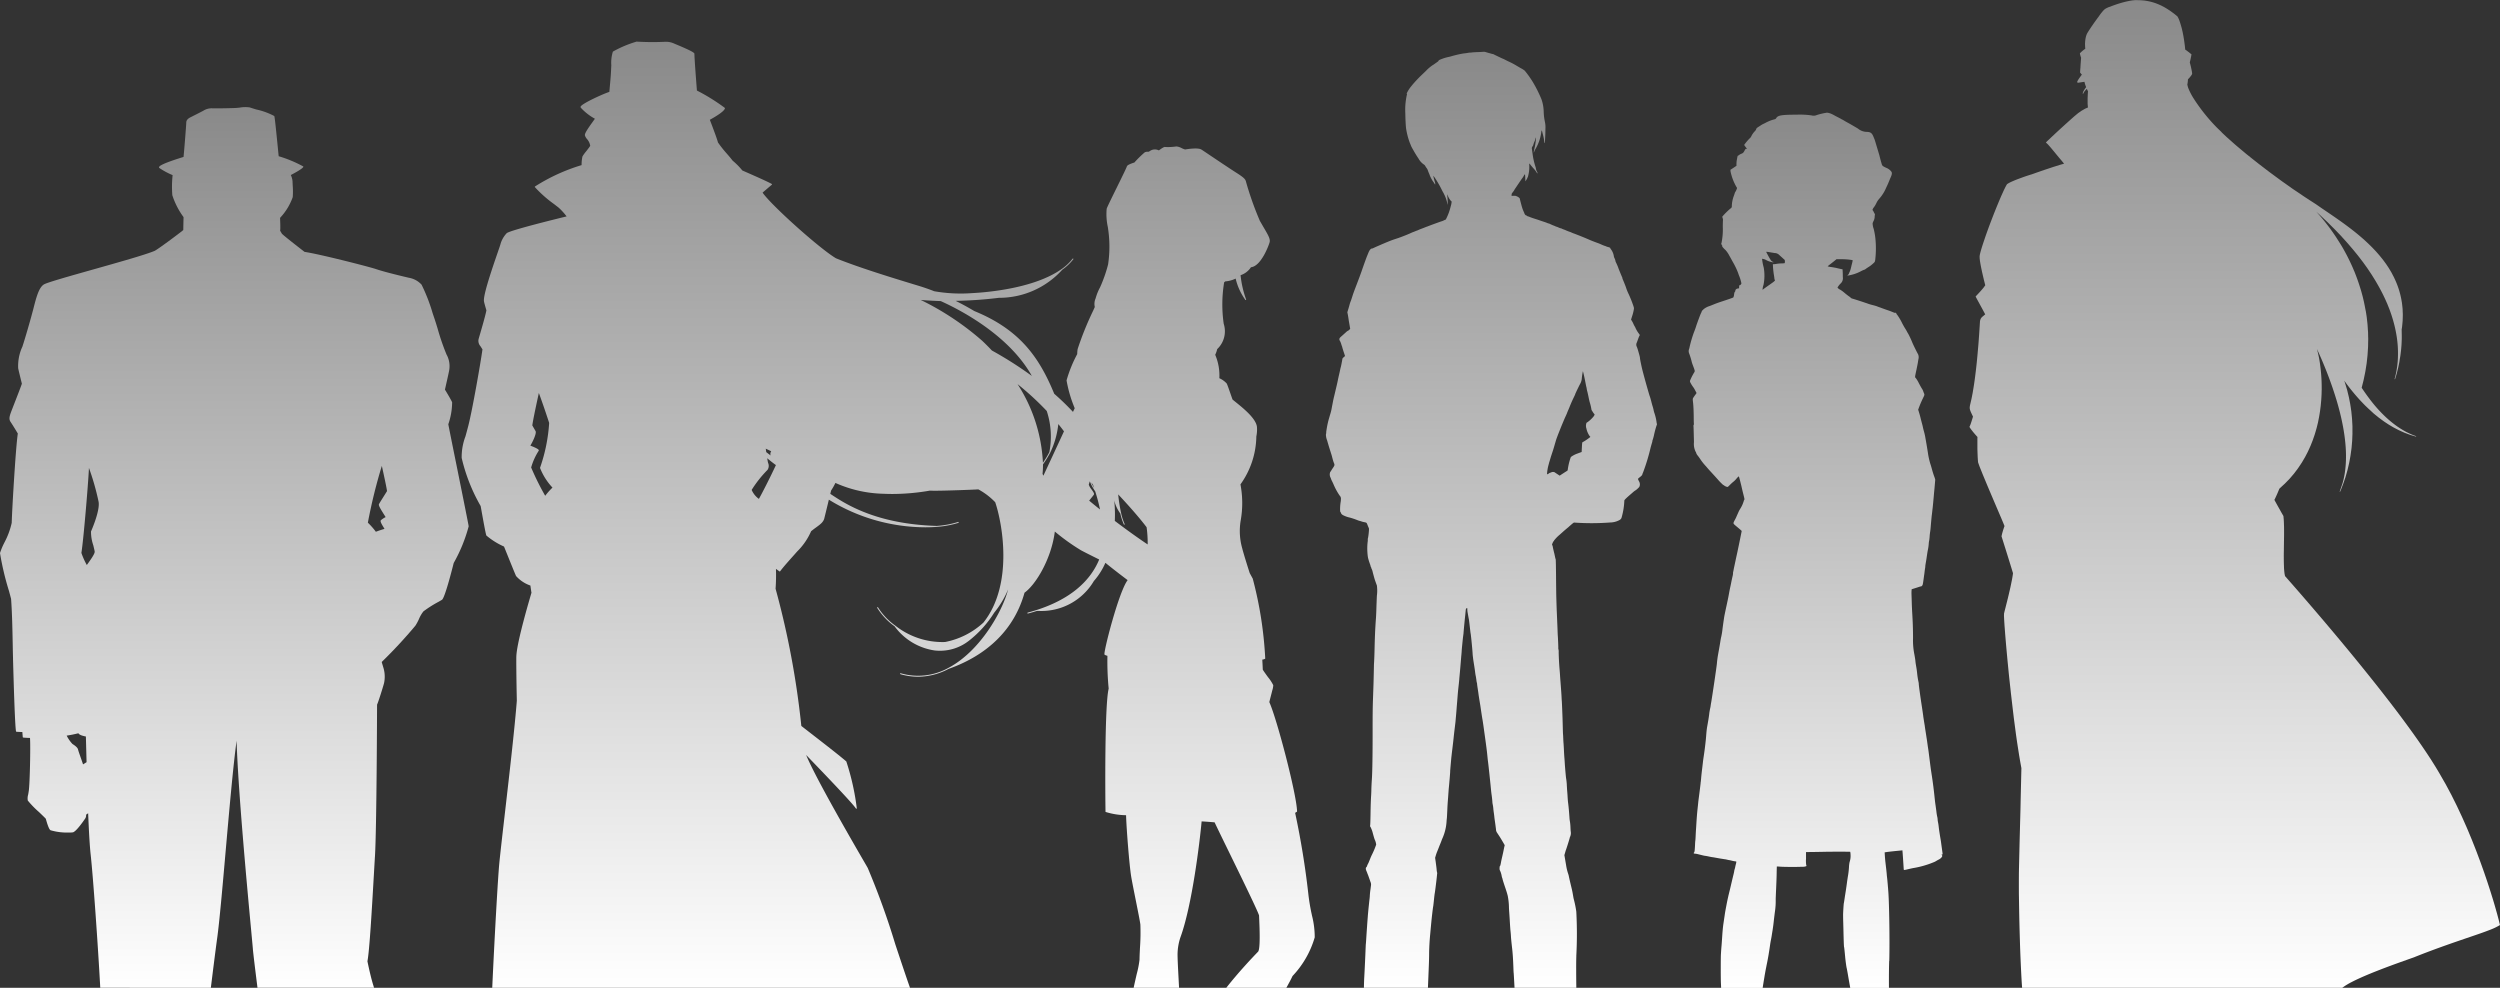 <svg xmlns="http://www.w3.org/2000/svg" xmlns:xlink="http://www.w3.org/1999/xlink" width="339.733" height="134.232" viewBox="0 0 339.733 134.232">
  <rect x="0" y="0" width="339.733" height="134.232" fill="#333333" stroke="none"/>
  <defs>
    <linearGradient id="linear-gradient" x1="0.5" x2="0.5" y2="1" gradientUnits="objectBoundingBox">
      <stop offset="0" stop-color="#898989"/>
      <stop offset="1" stop-color="#fff"/>
    </linearGradient>
    <clipPath id="clip-path">
      <rect id="長方形_1087" data-name="長方形 1087" width="339.733" height="134.232" fill="url(#linear-gradient)"/>
    </clipPath>
  </defs>
  <g id="グループ_1657" data-name="グループ 1657" transform="translate(-0.001)">
    <g id="グループ_1649" data-name="グループ 1649" transform="translate(0.001)" clip-path="url(#clip-path)">
      <path id="パス_5648" data-name="パス 5648" d="M69.913,63.581c-.027.043-.053.086-.078.132" transform="translate(-40.08 -36.491)" stroke="#1a1311" stroke-linecap="round" stroke-linejoin="round" stroke-width="0" fill="url(#linear-gradient)"/>
      <path id="パス_5649" data-name="パス 5649" d="M89.767,75.913c-.032-.078-.066-.157-.1-.236" transform="translate(-51.461 -43.433)" stroke="#1a1311" stroke-linecap="round" stroke-linejoin="round" stroke-width="0" fill="url(#linear-gradient)"/>
      <path id="パス_5650" data-name="パス 5650" d="M89.959,76.368a1.979,1.979,0,0,1,.075.229" transform="translate(-51.63 -43.83)" stroke="#1a1311" stroke-linecap="round" stroke-linejoin="round" stroke-width="0" fill="url(#linear-gradient)"/>
      <path id="パス_5651" data-name="パス 5651" d="M89.1,74.569l0,0" transform="translate(-51.137 -42.795)" stroke="#1a1311" stroke-linecap="round" stroke-linejoin="round" stroke-width="0" fill="url(#linear-gradient)"/>
      <path id="パス_5652" data-name="パス 5652" d="M89.445,75.223l.009.019" transform="translate(-51.335 -43.173)" stroke="#1a1311" stroke-linecap="round" stroke-linejoin="round" stroke-width="0" fill="url(#linear-gradient)"/>
      <line id="線_11" data-name="線 11" y2="0.001" transform="translate(38.032 31.899)" fill="none" stroke="#1a1311" stroke-linecap="round" stroke-linejoin="round" stroke-width="0"/>
      <path id="パス_5653" data-name="パス 5653" d="M88.988,74.36l-.006-.01" transform="translate(-51.069 -42.672)" stroke="#1a1311" stroke-linecap="round" stroke-linejoin="round" stroke-width="0" fill="url(#linear-gradient)"/>
      <path id="パス_5654" data-name="パス 5654" d="M62.067,82.972c-.5-2.46-.966-4.784-1.146-5.708a9.337,9.337,0,0,0,.521-3c-.236-.5-.871-1.541-.977-1.713l.118-.521c.241-1.068.469-2.077.486-2.283l0-.02a3.232,3.232,0,0,0-.388-1.944,30.8,30.8,0,0,1-1.207-3.509c-.187-.61-.364-1.186-.5-1.571-.054-.158-.117-.345-.186-.55a23.714,23.714,0,0,0-1.5-3.866,3.04,3.04,0,0,0-1.74-.937c-.529-.124-3.23-.76-4.418-1.167-.949-.325-7.721-2.055-9.739-2.347-1.119-.862-2.847-2.217-3.079-2.466l-.244-.413c.009-.063.016-.135.021-.224.012-.2,0-.841-.031-1.521a7.968,7.968,0,0,0,1.723-2.817,10.51,10.51,0,0,0-.006-1.613c-.009-.216-.017-.392-.017-.477a2.35,2.35,0,0,0-.24-.912c.562-.293,1.8-.966,1.7-1.166a17.305,17.305,0,0,0-3.346-1.392c-.03-.3-.064-.634-.1-1l-.025-.248c-.238-2.389-.412-4.09-.474-4.215a9.527,9.527,0,0,0-2.451-.89c-.432-.133-.806-.247-.866-.277a4.3,4.3,0,0,0-1.41.029c-.158.015-.31.029-.446.04-.418.033-2.8.076-3.253.051a2.08,2.08,0,0,0-1.151.288c-.112.068-.517.283-1.816.933-.382.191-.568.426-.568.717,0,.188-.143,2.095-.283,3.714-.03.341-.059.665-.086.953l-.033.011c-3.145.975-3.253,1.263-3.288,1.358a.132.132,0,0,0,.009.119,9.731,9.731,0,0,0,1.826.984,14.9,14.9,0,0,0-.039,2.735,10.431,10.431,0,0,0,1.524,2.973c0,.134-.006.269-.009.4-.012.519-.023,1.014-.026,1.357-.628.522-3.466,2.63-3.9,2.832-1.154.5-4.974,1.575-8.345,2.526-3.168.894-6.161,1.738-6.668,2.018-.709.391-1.074,1.819-1.427,3.2l-.008.029c-.357,1.4-1.108,3.995-1.516,5.242a6.2,6.2,0,0,0-.571,2.941c.048.251.236,1.024.5,2.089-.093.31-.628,1.682-1.02,2.69-.229.587-.426,1.094-.483,1.254-.17.475-.288.9-.023,1.262.1.144.506.784.974,1.569-.283,1.925-.763,10-.828,12.142a10.563,10.563,0,0,1-1,2.685A9.844,9.844,0,0,0,0,94.76a37.846,37.846,0,0,0,1.218,5.149c.1.37.2.734.288,1.082.138,1.864.181,4.081.219,6.037.014.726.027,1.413.044,2.029l0,.119c.069,2.488.252,9.1.409,9.817a.067.067,0,0,0,.058.052c.214.02.486.032.8.036l.057.693a.067.067,0,0,0,.058.061c.214.026.543.044.927.052.084,1.214-.023,6.115-.158,7.132-.028.21-.063.4-.094.573a1.783,1.783,0,0,0-.051.8,12.948,12.948,0,0,0,1.536,1.578c.4.382.772.741.913.9.27.972.468,1.454.643,1.56a7.915,7.915,0,0,0,2.54.31,2.854,2.854,0,0,0,.515-.027c.435-.137,1.3-1.352,1.651-1.868a.742.742,0,0,0,.123-.525l.284-.2c.108,2.664.223,4.556.341,5.617.325,2.925.98,12.106,1.305,18.1H28.653c.3-2.427.618-4.974.875-6.847.292-2.135.7-6.724,1.125-11.581.489-5.558,1.039-11.792,1.5-15.151.2,6.8,1.5,20.657,2,26,.115,1.232.191,2.045.211,2.305.039.518.288,2.576.627,5.271H50.83c-.043-.142-.086-.285-.13-.429-.235-.767-.5-1.865-.769-3.174.279-1.368.617-7.266.866-11.576.061-1.052.114-1.988.159-2.7.228-3.686.283-19.979.285-20.593.151-.3.769-2.261.945-2.907a4.235,4.235,0,0,0-.126-2.247c-.035-.128-.1-.335-.189-.643a65.611,65.611,0,0,0,4.571-4.926,6.193,6.193,0,0,0,.479-.883,4.545,4.545,0,0,1,.62-1.068,15.884,15.884,0,0,1,2.064-1.308c.19-.109.349-.2.452-.262.379-.228,1.317-3.879,1.6-5.008a21.2,21.2,0,0,0,2.034-4.982c-.054-.38-.888-4.511-1.624-8.155m-49.7,8.865a5.634,5.634,0,0,0,.309,1.862c.091.377.17.7.191.86.039.293-.586,1.16-1.043,1.792l-.027.037a9.979,9.979,0,0,1-.736-1.646c.263-1.55.922-9.242,1.026-11.546A33.522,33.522,0,0,1,13.4,87.8c.2,1.2-.91,3.751-1.038,4.039m-1.078,31.642c-.061-.2-.174-.524-.3-.878-.169-.482-.343-.981-.377-1.14-.064-.3-.492-.58-.721-.731L9.84,120.7a4.752,4.752,0,0,1-.779-1.128,16.061,16.061,0,0,0,1.591-.321c.107.19.435.332,1.018.441.011.34.025.9.044,1.628.014.542.03,1.172.049,1.862ZM52.169,91.34l.084.137c-.3.081-.7.214-1.177.391a9.233,9.233,0,0,0-1.086-1.231,71,71,0,0,1,1.9-7.721c.265,1.193.689,3.152.7,3.433-.16.257-.309.5-.443.709-.455.726-.64,1.023-.658,1.089-.047.164.208.611.729,1.429.079.125.143.226.187.3a3.218,3.218,0,0,0-.653.43c-.109.152.085.491.417,1.032" transform="translate(0 -19.606)" fill="url(#linear-gradient)"/>
      <path id="パス_5655" data-name="パス 5655" d="M262.75,131.956a27.437,27.437,0,0,1-.476-2.815,112.127,112.127,0,0,0-1.8-11.078c.08-.049.16-.1.234-.144a.059.059,0,0,0,.028-.051c-.047-2.3-2.737-12.574-3.77-14.855.062-.262.145-.582.225-.893.063-.242.124-.481.176-.692a2.6,2.6,0,0,0,.135-.712,5.811,5.811,0,0,0-.726-1.106c-.277-.381-.562-.774-.7-1.008-.013-.471-.055-1.169-.066-1.36a1.057,1.057,0,0,0,.375-.115.059.059,0,0,0,.025-.045,52.334,52.334,0,0,0-1.7-10.862c-.055-.089-.178-.313-.41-.745-.11-.332-.821-2.575-1.011-3.336a8.62,8.62,0,0,1-.225-3.734,13.529,13.529,0,0,0-.021-4.977,11.4,11.4,0,0,0,2.158-6.513,4.563,4.563,0,0,0,.082-1.31c-.129-1.126-1.815-2.491-2.823-3.306-.194-.157-.362-.293-.494-.406-.043-.12-.115-.325-.2-.565-.278-.805-.515-1.482-.592-1.611a3.009,3.009,0,0,0-1-.718,7.1,7.1,0,0,0-.562-3.181,3.7,3.7,0,0,0,.273-.777,3.323,3.323,0,0,0,.883-3.441v0a18.519,18.519,0,0,1,.059-5.631c.053-.041.1-.084.153-.127a3.922,3.922,0,0,0,1.412-.379,8.041,8.041,0,0,0,1.325,2.9.059.059,0,0,0,.039.014.06.06,0,0,0,.035-.011.059.059,0,0,0,.02-.071A13.8,13.8,0,0,1,253.059,45a2.705,2.705,0,0,0,1.415-1.084c1.38-.129,2.433-3,2.535-3.406s-.177-.91-.568-1.584l-.153-.265c-.076-.133-.2-.338-.345-.594l-.258-.442a43.132,43.132,0,0,1-1.871-5.263c-.081-.4-.252-.6-1.38-1.317-.711-.45-2.242-1.476-3.358-2.226-.664-.445-1.188-.8-1.341-.893-.487-.31-2.122-.026-2.215-.01a2.592,2.592,0,0,1-.432-.167,1.925,1.925,0,0,0-.743-.245l-.008,0h0a7.9,7.9,0,0,1-1.543.073c-.153-.04-.616.3-.835.465a1.18,1.18,0,0,0-1.242.1l-.178.091a.881.881,0,0,0-.5.071,14.29,14.29,0,0,0-1.41,1.383c-.834.264-.984.421-1.02.529-.074.24-.727,1.565-1.358,2.845-.664,1.348-1.291,2.62-1.386,2.905a8.131,8.131,0,0,0,.153,2.475c.038.255.071.476.089.634a16.43,16.43,0,0,1-.05,4.461h0a19.306,19.306,0,0,1-1.085,3.1,7,7,0,0,0-.611,1.517,1.843,1.843,0,0,0-.111,1.166c-.057.128-.132.295-.222.5a42.228,42.228,0,0,0-2.112,5.226,4.966,4.966,0,0,0-.055.678,17.732,17.732,0,0,0-1.449,3.575,17.6,17.6,0,0,0,1.108,3.779l-.235.5a34.545,34.545,0,0,0-2.55-2.465c-2.02-4.91-4.641-8.7-10.855-11.237-.837-.5-1.689-.962-2.535-1.387h0a55.994,55.994,0,0,0,5.879-.414h.01a11.541,11.541,0,0,0,8.595-3.815,6.959,6.959,0,0,0,1.492-1.409.065.065,0,1,0-.1-.08,6.836,6.836,0,0,1-1.472,1.387c-3.727,2.662-10.258,3.183-12.171,3.279a20.782,20.782,0,0,1-5.145-.255c-.729-.285-1.458-.538-2.169-.753-4.624-1.4-8.3-2.569-11.179-3.721-2.18-1.276-8.812-7.214-9.982-8.929.46-.395.9-.771,1.258-1.071a.069.069,0,0,0,.023-.056.066.066,0,0,0-.033-.051c-.507-.293-2.245-1.059-3.643-1.674l-.354-.156a9.7,9.7,0,0,0-1.321-1.338c-.248-.327-.512-.632-.79-.954a15.558,15.558,0,0,1-1.207-1.524c-.1-.478-1.016-2.844-1.1-3.073.766-.421,2-1.158,2.053-1.573h0l0,0a.124.124,0,0,0-.023-.049,26.564,26.564,0,0,0-3.786-2.353c-.127-1.628-.338-4.4-.339-5.005-.018-.128-.337-.373-2.53-1.283l-.156-.065a2.7,2.7,0,0,0-1.336-.269,37.208,37.208,0,0,1-3.836-.026,15.291,15.291,0,0,0-3.223,1.359,5.073,5.073,0,0,0-.215,1.842c-.021.5-.044,1.057-.087,1.6-.041.512-.093,1.1-.146,1.674l-.033.357c-.869.278-3.684,1.566-3.9,1.993a.172.172,0,0,0,.022.157,7.457,7.457,0,0,0,1.916,1.5c-.084.119-.176.249-.276.388-.666.928-1.133,1.606-1.082,1.863a1.247,1.247,0,0,0,.286.505,2.322,2.322,0,0,1,.272.4,1.976,1.976,0,0,1,.164.527c-.119.19-.336.467-.548.739a5.468,5.468,0,0,0-.507.7,5.305,5.305,0,0,0-.118,1.18,25.258,25.258,0,0,0-6.329,2.9.065.065,0,0,0-.027.046.064.064,0,0,0,.015.05,16.627,16.627,0,0,0,2.6,2.3c.257.2.478.364.651.507a9.006,9.006,0,0,1,1.056,1.165c-.912.222-7.665,1.873-8.138,2.279a3.562,3.562,0,0,0-.879,1.593c-.082.252-.211.629-.368,1.083-.747,2.176-2,5.818-1.842,6.615.04.2.15.606.326,1.192-.11.641-.71,2.7-.968,3.58l-.092.319a1.1,1.1,0,0,0,.253.98l.092.146c.037.061.1.16.181.283-.235,1.728-1.373,8.263-1.936,10.428-.132.507-.258.966-.372,1.381a7.911,7.911,0,0,0-.518,2.941,24.045,24.045,0,0,0,2.581,6.545c.4,2.254.686,3.793.773,4a9.85,9.85,0,0,0,2.4,1.5l.428,1.06c.54,1.339,1.1,2.723,1.209,2.946a4.6,4.6,0,0,0,1.948,1.293c.055.417.105.754.146.978-.607,2.046-2.013,6.955-2.058,8.683-.015.587,0,2.711.067,5.986-.292,3.773-1.045,10.291-1.649,15.529-.324,2.806-.6,5.23-.726,6.5-.2,2.086-.644,9.96-.966,16.987h56.77c-.582-1.654-1.281-3.758-2-5.923a103.808,103.808,0,0,0-3.741-10.36l-.2-.351c-5.574-9.585-7.541-13.464-8.171-15,4.017,4.152,6.479,6.8,6.761,7.267a.066.066,0,0,0,.056.032l.018,0a.066.066,0,0,0,.047-.065,33.26,33.26,0,0,0-1.419-6.345.066.066,0,0,0-.018-.025c-.926-.8-2.907-2.335-5.2-4.113l-.9-.7a115.287,115.287,0,0,0-3.5-18.647v-.009a25.468,25.468,0,0,0,.052-2.689l.476.343a.068.068,0,0,0,.038.012.066.066,0,0,0,.053-.027c.226-.306.565-.715,1.07-1.289.274-.314.561-.633.829-.933l.4-.453a8.786,8.786,0,0,0,1.911-2.767c.269-.223.514-.4.732-.56.519-.378.894-.651,1.051-1.147.129-.516.273-1.11.424-1.736l.205-.847a25.089,25.089,0,0,0,13.124,3.755c.537,0,1.049-.02,1.529-.058a12.67,12.67,0,0,0,2.946-.545.066.066,0,0,0,.042-.083.066.066,0,0,0-.084-.041,12.577,12.577,0,0,1-2.911.539c-8.3-.258-12.434-3.015-14.421-4.34l-.031-.02.111-.45a7.955,7.955,0,0,0,.585-1.032,16.869,16.869,0,0,0,6.524,1.472h0q.6.029,1.222.029a29.864,29.864,0,0,0,5.094-.456c.153.009.382.014.667.014,1.634,0,5.063-.133,5.921-.182a9.31,9.31,0,0,1,2.29,1.748c.958,2.807,2.524,11.175-1.607,16.356a10.647,10.647,0,0,1-5.213,2.637,10.324,10.324,0,0,1-6.769-2.234,8.788,8.788,0,0,1-2.338-2.476.066.066,0,0,0-.113.067,8.909,8.909,0,0,0,2.366,2.51,8.208,8.208,0,0,0,5.454,3.283,6.5,6.5,0,0,0,.692.037,6.338,6.338,0,0,0,3.981-1.382,14.707,14.707,0,0,0,3.409-3.792,12.6,12.6,0,0,0,1.891-3.163c-.741,2.913-3.772,8.389-8.136,10.678a8.455,8.455,0,0,1-6.462.718.065.065,0,0,0-.081.045.066.066,0,0,0,.045.081,8.613,8.613,0,0,0,2.4.347,8.89,8.89,0,0,0,4.157-1.072C218.8,96.577,222.354,93,223.7,88.146c1.548-1.111,3.651-4.608,4.119-8.309a28.329,28.329,0,0,0,3.574,2.556c.326.177,1.318.681,2.453,1.241-1.285,3.123-4.17,5.47-8.487,6.858-.395.127-.806.247-1.223.357a.065.065,0,0,0-.046.08.066.066,0,0,0,.063.049l.017,0c.415-.11.824-.23,1.219-.356q.193.007.381.007a8.283,8.283,0,0,0,7.352-4.066,9.543,9.543,0,0,0,1.569-2.479c.574.479,1.754,1.4,3.021,2.355-1.215,1.589-3.328,9.883-3.142,10.115.028.035.1.086.395.172a38.537,38.537,0,0,0,.171,4.457c-.57,2.268-.464,15.078-.429,16.726a.061.061,0,0,0,.01.032,9.641,9.641,0,0,0,2.783.443c.043,1.681.439,6.812.7,8.369.122.717.376,1.983.621,3.207.288,1.438.559,2.8.62,3.256a28.36,28.36,0,0,1-.053,3.193c-.032.678-.06,1.263-.06,1.611a13.521,13.521,0,0,1-.382,1.953c-.123.536-.268,1.164-.418,1.864H244.7c-.02-.395-.041-.783-.06-1.158-.078-1.474-.146-2.746-.146-3.411a7.709,7.709,0,0,1,.372-2.235c1.588-4.272,2.648-13,2.9-15.808.454.022,1.031.063,1.766.128.265.579,1.027,2.139,1.911,3.948,1.645,3.366,4.13,8.452,4.132,8.742,0,.08.008.266.019.524.047,1.087.171,3.977-.153,4.36-.77.793-2.65,2.778-4.325,4.911h8.165c.409-.738.709-1.308.838-1.6a12.823,12.823,0,0,0,3.017-5.256,11.869,11.869,0,0,0-.389-3.023M224.7,58.692a51.22,51.22,0,0,0-5.435-3.458c-.418-.446-.855-.885-1.3-1.306a37.659,37.659,0,0,0-8.373-5.568c.877.093,2.568.153,2.721.158,2.721,1.225,9.274,4.639,12.386,10.175m8.289,14.734c.061.169.123.337.18.507a7.213,7.213,0,0,1-.4-.761c.062.075.136.161.217.253m-43.781-3.919-.6-.464c-.023-.15-.046-.309-.069-.471l.745.354a.609.609,0,0,0-.08.582m-1.6,5.89a2.927,2.927,0,0,1-.98-1.219,15.652,15.652,0,0,1,2.153-2.72.979.979,0,0,0,.078-.954c-.022-.076-.066-.31-.119-.63.272.227.887.732,1.184.927-.639,1.389-1.817,3.726-2.316,4.6m35.151-15.6a39.109,39.109,0,0,1,3.968,3.649,11.064,11.064,0,0,1,.354,5.595,13.222,13.222,0,0,1-.872,1.443,21.514,21.514,0,0,0-3.45-10.687M226.149,72c.042-.421.061-.853.062-1.292a13.327,13.327,0,0,0,.993-1.618,11.648,11.648,0,0,0,1.087-3.861q.4.49.77.988l-.078.168c-.914,1.978-1.961,4.243-2.723,5.864-.038-.083-.072-.166-.111-.249m6.492,3.439c.262-.325.451-.56.489-.624.075-.125-.076-.35-.328-.706a2.208,2.208,0,0,1-.371-.641c.041-.145.09-.3.139-.458a6.88,6.88,0,0,0,.742,1.377c.255.806.474,1.622.648,2.45-.636-.5-1.147-.924-1.475-1.2Zm3.247.151a4.912,4.912,0,0,0,.829,1.792,7.606,7.606,0,0,0,.481,1.488.06.06,0,0,0,.054.034.059.059,0,0,0,.026-.006.06.06,0,0,0,.029-.079,7.478,7.478,0,0,1-.478-1.479,21.515,21.515,0,0,1-.4-2.552c.7.746,2.572,2.759,3.861,4.462a15.684,15.684,0,0,1,.145,2.34c-1.507-1.008-3.087-2.157-4.465-3.2a19.33,19.33,0,0,0-.079-2.8m-79.243-4.439a8.4,8.4,0,0,1,1.02-2.272.111.111,0,0,0,.021-.1c-.016-.06-.056-.2-1.143-.617.237-.382.9-1.66.7-1.994-.115-.194-.262-.449-.435-.757.086-.731.711-3.6.89-4.407.357.973.886,2.485,1.4,4.07a22.727,22.727,0,0,1-1.24,6.1.061.061,0,0,0,0,.018,8.361,8.361,0,0,0,1.691,2.673,9.194,9.194,0,0,0-.989,1.113,35.947,35.947,0,0,1-1.9-3.827" transform="translate(-84.474 -7.603)" fill="url(#linear-gradient)"/>
      <path id="パス_5656" data-name="パス 5656" d="M565.861,151.177c.07-2.513,0-7.556-.122-9.315-.012-.145-.026-.345-.034-.445-.026-.379-.13-1.525-.148-1.614-.008-.052-.026-.219-.037-.371-.019-.263-.052-.572-.182-1.67-.03-.256-.063-.66-.078-.9l-.026-.434.126-.018c.3-.052,1.009-.13,2.041-.23l.245-.026.022.237c.022.223.13,1.837.152,2.234a.676.676,0,0,0,.033.2,2,2,0,0,0,.42-.074c.222-.052.575-.134.79-.178a12.6,12.6,0,0,0,3.017-.88c.126-.078.353-.207.5-.285a1.092,1.092,0,0,0,.379-.29c.126-.174.133-.208.055-.308-.026-.034-.041-.049-.056-.048h0l.039-.053a.091.091,0,0,1-.021-.024c.045.071.13.041.13-.048,0-.044-.033-.3-.07-.564s-.082-.59-.1-.723-.048-.383-.078-.557c-.13-.742-.233-1.418-.274-1.8-.023-.227-.067-.524-.1-.661a2.483,2.483,0,0,1-.052-.393,1.654,1.654,0,0,0-.052-.342,6.46,6.46,0,0,1-.111-.683c-.033-.268-.085-.649-.115-.853s-.074-.524-.093-.706c-.141-1.392-.256-2.3-.427-3.414-.056-.349-.1-.683-.115-.742-.059-.442-.211-1.64-.259-2.023-.03-.256-.078-.616-.108-.8s-.078-.527-.111-.761c-.06-.431-.1-.687-.241-1.592-.045-.275-.086-.568-.1-.649a2.407,2.407,0,0,0-.033-.245c-.019-.1-.156-.95-.182-1.151-.007-.07-.026-.215-.041-.315s-.07-.5-.13-.89c-.256-1.677-.445-3.058-.445-3.244a1.036,1.036,0,0,0-.033-.241,10.934,10.934,0,0,1-.193-1.247c-.022-.215-.063-.516-.089-.668s-.063-.363-.078-.464-.03-.193-.033-.2-.019-.152-.034-.315-.078-.549-.134-.853a9.658,9.658,0,0,1-.185-2.19c0-1.251-.033-2.19-.111-3.47-.019-.316-.049-.928-.06-1.355s-.029-.939-.037-1.132a4.852,4.852,0,0,1,.008-.538l.018-.186.4-.122c.219-.071.5-.156.616-.2a1.947,1.947,0,0,1,.278-.07c.034,0,.093-.049.13-.1.078-.1.1-.2.189-.846.03-.227.071-.527.093-.668s.045-.345.056-.446.037-.278.055-.389a1.539,1.539,0,0,0,.034-.3c0-.052.041-.327.093-.612.093-.513.147-1.033.245-1.544a5.718,5.718,0,0,0,.129-.92,2.775,2.775,0,0,1,.052-.371c.019-.093.049-.323.063-.5a7.29,7.29,0,0,1,.086-.78c.022-.144.048-.386.059-.538.03-.415.13-1.484.149-1.625.011-.066.037-.282.059-.482s.044-.4.052-.453c.018-.1.152-1.518.185-1.948.011-.144.03-.326.037-.408.026-.2.138-1.507.138-1.577a3.413,3.413,0,0,0-.152-.464c-.082-.227-.219-.661-.3-.965s-.185-.642-.223-.742a10.729,10.729,0,0,1-.315-1.429c-.059-.4-.163-1.036-.278-1.689-.045-.245-.093-.53-.112-.631s-.081-.379-.148-.613-.133-.5-.148-.594-.086-.36-.149-.594-.148-.568-.189-.742-.13-.475-.189-.675l-.115-.356.085-.238a14.118,14.118,0,0,1,.557-1.306c.219-.449.226-.475.182-.608a.808.808,0,0,0-.07-.175,1.253,1.253,0,0,1-.067-.185,1.574,1.574,0,0,0-.178-.353c-.074-.111-.26-.445-.415-.742a4.341,4.341,0,0,0-.4-.671c-.152-.16-.156-.089.067-1.128.078-.371.16-.779.182-.909s.059-.375.089-.538a1.045,1.045,0,0,0-.056-.713c-.067-.078-.657-1.277-.775-1.57a12.248,12.248,0,0,0-.549-1.18,3.583,3.583,0,0,1-.179-.312c-.051-.1-.167-.3-.259-.441s-.264-.445-.382-.675a7.53,7.53,0,0,0-.683-1.154.376.376,0,0,1-.1-.152c0-.063-.175-.175-.2-.13-.011.022-.067.015-.141-.019s-.178-.074-.249-.1c-.144-.063-.341-.137-.724-.267-.141-.048-.375-.133-.52-.185s-.326-.123-.408-.149-.237-.081-.345-.126-.412-.137-.668-.2-.519-.145-.582-.171c-.316-.118-1.952-.653-2.171-.705a.415.415,0,0,1-.185-.1,1.844,1.844,0,0,0-.26-.207c-.112-.075-.4-.3-.631-.494a4.43,4.43,0,0,0-.545-.4.991.991,0,0,1-.383-.293,2.333,2.333,0,0,1,.409-.539.978.978,0,0,0,.315-.894c0-.233-.007-.568-.018-.738l-.019-.315-.241-.045c-.134-.026-.375-.081-.535-.122s-.508-.1-.772-.141a2.337,2.337,0,0,1-.475-.093,1.939,1.939,0,0,1,.308-.256c.167-.13.438-.341.6-.475l.3-.245.612.008a8.465,8.465,0,0,1,1.559.122c.03.019.015.123-.052.393-.052.2-.126.509-.167.683a3.148,3.148,0,0,1-.163.5,2.269,2.269,0,0,0-.115.267.433.433,0,0,1-.122.16c-.052.04-.086.085-.071.1a5.422,5.422,0,0,0,1.811-.583,3.359,3.359,0,0,1,.49-.222.23.23,0,0,0,.126-.06c.033-.029.2-.148.378-.263a4.3,4.3,0,0,0,.705-.534q.222-.195.223-.279a.156.156,0,0,1,.029-.1,13.324,13.324,0,0,0,.056-2.772,9.162,9.162,0,0,0-.252-1.536,2.356,2.356,0,0,1-.145-.783c.015-.041.056-.137.089-.219a1.4,1.4,0,0,0,.189-.627,1.039,1.039,0,0,1,.03-.263c.022-.052,0-.127-.078-.253a1.531,1.531,0,0,1-.1-.2.694.694,0,0,0-.078-.127c-.074-.1-.078-.118-.033-.222a1.3,1.3,0,0,1,.178-.275,3.1,3.1,0,0,0,.3-.508,2.542,2.542,0,0,1,.449-.668,5.554,5.554,0,0,0,.913-1.492c.178-.36.335-.729.48-1.1.1-.254.41-.779.206-1.041a1.563,1.563,0,0,0-.649-.5c-.175-.082-.545-.22-.623-.421-.041-.108-.279-.961-.334-1.214-.019-.081-.086-.308-.145-.5s-.193-.645-.3-1-.211-.7-.237-.761-.093-.219-.145-.349c-.2-.49-.382-.631-.861-.657a1.918,1.918,0,0,1-1.24-.446c-.156-.1-.991-.582-1.217-.709-.467-.256-.59-.323-.675-.382a2.195,2.195,0,0,0-.241-.134,1.944,1.944,0,0,1-.186-.1c-.018-.019-.252-.141-.519-.275s-.527-.3-.809-.419a2.084,2.084,0,0,0-.575-.149c-.015,0-.067.015-.119.023a9.029,9.029,0,0,0-1.236.293,1.046,1.046,0,0,1-.724.059,11.344,11.344,0,0,0-2.049-.1c-1.989,0-2.52.089-2.739.434-.093.152-.111.163-.423.241a5.106,5.106,0,0,0-1.069.441c-.052.026-.164.086-.253.123a3.609,3.609,0,0,0-.371.208c-.115.078-.278.182-.36.233-.178.112-.274.223-.278.312a.659.659,0,0,1-.163.241,2.687,2.687,0,0,0-.5.716.748.748,0,0,1-.208.264,7.1,7.1,0,0,0-.757.9,4.9,4.9,0,0,0,.415.543l-.011-.012-.063,0c-.056-.056-.186.033-.249.167-.156.326-.226.4-.467.5a1.1,1.1,0,0,0-.3.16.407.407,0,0,1-.134.089c-.063.018-.089.07-.115.219-.018.108-.055.294-.078.42a3.3,3.3,0,0,0-.041.486v.263l-.412.275-.412.271.019.222a7.083,7.083,0,0,0,.79,2.086.426.426,0,0,1,.089.182,2.086,2.086,0,0,1-.241.534.393.393,0,0,0-.067.149c-.011.052-.082.252-.152.445a4.271,4.271,0,0,0-.245,1.28c0,.219,0,.215-.241.408a9.258,9.258,0,0,0-1.058,1.061,1.017,1.017,0,0,0,.06.219.718.718,0,0,1,.037.279c-.011.059-.023.46-.026.89a9.029,9.029,0,0,1-.189,2.253c-.06.089-.063.1-.015.1a.068.068,0,0,1,.059.074c0,.041.019.075.041.075s.033.033.022.078c-.015.063.03.134.189.308a1.989,1.989,0,0,0,.242.238,3.615,3.615,0,0,1,.475.66c.063.123.163.3.222.4s.145.259.193.352.145.26.208.371a9.811,9.811,0,0,1,.661,1.421,3.5,3.5,0,0,0,.149.408,5.165,5.165,0,0,1,.271.932c0,.107-.171.285-.245.256-.037-.012-.052.04-.06.2l-.011.219-.163.026c-.2.033-.338.156-.338.29a.245.245,0,0,1-.07.163c-.048.044-.082.159-.111.393a1.028,1.028,0,0,1-.1.371c-.045.037-.664.256-1.688.59-.3.1-.679.237-.854.308s-.475.193-.668.267a2.367,2.367,0,0,0-.872.471c0,.03-.037.067-.078.086a.423.423,0,0,0-.145.222,1.521,1.521,0,0,1-.1.227c-.049.063-.553,1.425-.65,1.748-.048.167-.171.512-.274.761a16.884,16.884,0,0,0-.594,1.974,2.283,2.283,0,0,1-.078.331.827.827,0,0,0,.008.645,9.436,9.436,0,0,1,.349,1.147c.026.1.093.3.149.445.308.82.3.779.145,1.024a7.968,7.968,0,0,0-.542,1.091.43.43,0,0,0,.056.223,4.636,4.636,0,0,0,.419.668,3.209,3.209,0,0,1,.233.4l.19.357-.082.126c-.048.07-.108.148-.133.178s-.1.148-.179.26c-.145.219-.145.211-.074.8.041.368.071.995.082,1.818,0,.49.015.932.022.984a.342.342,0,0,1-.03.189c-.026.055-.041.107-.029.115s.029.464.07,2.2a2.45,2.45,0,0,0,.208,1.276.7.7,0,0,1,.107.238.968.968,0,0,0,.178.3c.1.123.271.36.378.523a6.91,6.91,0,0,0,.653.835c.067.071.2.223.293.334.268.308.26.3.49.546.2.219.456.493.9.991a8.4,8.4,0,0,0,.742.765.811.811,0,0,1,.174.107,1.05,1.05,0,0,0,.3.152c.15.046.168.04.278-.067l.212-.207a5.412,5.412,0,0,1,.456-.412,3.141,3.141,0,0,0,.4-.4,2.51,2.51,0,0,1,.3-.319c.019,0,.049.056.071.119.056.178.293,1.109.371,1.477.037.174.137.59.223.924.137.53.148.612.1.668a.5.5,0,0,0-.077.19,4.009,4.009,0,0,1-.457,1.006,3.7,3.7,0,0,0-.226.408c-.019.048-.093.215-.163.367s-.141.316-.156.357a4.223,4.223,0,0,1-.193.389c-.23.427-.237.475-.082.631.071.07.226.2.345.3s.323.268.445.375l.219.2-.044.219c-.022.122-.093.46-.152.757s-.178.865-.26,1.262-.193.916-.245,1.15-.126.586-.167.779-.1.468-.13.612-.074.342-.092.446-.049.259-.071.349a.64.64,0,0,0-.018.2,2.029,2.029,0,0,1-.075.431c-.048.219-.126.571-.167.787s-.111.549-.156.742-.115.586-.167.868c-.045.263-.1.525-.154.786-.153.723-.314,1.444-.458,2.168-.033.182-.13.831-.252,1.744a9.213,9.213,0,0,1-.189,1.15c-.015.052-.056.259-.089.464s-.078.479-.1.613-.071.408-.108.612-.093.519-.126.705c-.059.326-.123.8-.156,1.206-.041.452-.583,4.127-.764,5.2-.045.256-.086.5-.089.556a2.08,2.08,0,0,1-.049.26c-.052.23-.122.627-.133.761-.067.608-.184,1.207-.288,1.809-.1.579-.12,1.17-.18,1.755q-.116,1.138-.288,2.268c-.037.241-.072.482-.1.724-.08.748-.187,1.493-.249,2.244,0,.023,0,.046-.006.069-.015.164-.033.364-.048.446a.808.808,0,0,0-.018.174c0,.011-.063.545-.145,1.187s-.159,1.228-.167,1.31c-.018.193-.037.39-.107,1.028-.056.519-.115,1.269-.149,1.867-.011.163-.033.557-.056.872s-.044.772-.055,1.017-.026.449-.034.464a5.055,5.055,0,0,0-.037.5c-.041.879-.063,1.061-.141,1.139-.1.1-.044.148.164.163a2.045,2.045,0,0,1,.308.048c.081.023.248.063.371.093s.289.074.371.093a2.639,2.639,0,0,0,.315.059c.093.011.319.052.5.093s.4.082.482.089.282.045.445.074.416.075.557.1.312.048.371.059.2.034.315.048.279.052.371.075.219.044.286.055.215.048.334.078.289.059.375.071a.546.546,0,0,1,.182.037,1.274,1.274,0,0,1-.056.326c-.045.171-.089.368-.1.438a2.36,2.36,0,0,1-.078.29,1.168,1.168,0,0,0-.052.23,5.111,5.111,0,0,1-.108.508c-.059.241-.152.631-.208.865-.2.869-.319,1.358-.352,1.484-.045.182-.111.449-.13.538-.007.041-.052.241-.1.446-.089.427-.1.478-.238,1.206-.055.3-.115.631-.13.742-.033.234-.118.809-.2,1.355-.147,1.014-.172,2.042-.263,3.062-.026.289-.045.549-.078,1.095-.03.464-.03,3.374,0,3.934.007.128.017.377.026.648h5.646c.037-.253.078-.519.106-.686.04-.245.107-.638.144-.872s.1-.568.13-.742.085-.434.112-.575.077-.386.107-.538c.119-.553.271-1.447.412-2.449.033-.233.085-.527.111-.649s.078-.39.108-.594.093-.579.133-.835.108-.757.145-1.113.108-.917.148-1.243a9.666,9.666,0,0,0,.115-1.763c0-.052.023-.627.052-1.28s.071-1.629.078-2.167.023-.983.026-.991.223,0,.475.022c.546.041,2.223.048,2.947.011a1.388,1.388,0,0,0,.564-.074c.059-.06.071-.137.015-.1a3.853,3.853,0,0,1-.037-.9v-.924l.9-.007c.494-.008,1.165-.019,1.492-.026.913-.023,3.589-.023,3.615,0a1.805,1.805,0,0,1,.044.36,2.636,2.636,0,0,1-.133,1.047,4,4,0,0,0-.078.668,10.891,10.891,0,0,1-.123,1.113c-.063.368-.137.876-.17,1.132s-.093.664-.13.909-.115.727-.167,1.076-.1.657-.111.687c-.026.1-.093,1.154-.1,1.54,0,.2.007.679.019,1.058s.029,1.095.04,1.6c.026,1.032.052,1.711.075,1.744s.1.85.148,1.354c.037.438.163,1.366.2,1.484.019.06.111.546.2,1.076s.2,1.158.245,1.392c.013.072.028.163.044.259h5.259c-.008-1.44,0-2.63.031-3.654M551.644,56.364a2.7,2.7,0,0,1-.419.03,5.369,5.369,0,0,0-.642.055,3.392,3.392,0,0,1-.39.052l-.148,0,.007.241a12.15,12.15,0,0,0,.145,1.3c.03.193.056.393.059.445a.294.294,0,0,0,.052.148c.074.089-.022.175-.786.709-.386.267-.739.523-.783.564s-.093.071-.1.06a2.229,2.229,0,0,1,.13-.646,6.313,6.313,0,0,0,.029-2.375,6.777,6.777,0,0,1-.222-1.18,1.4,1.4,0,0,1,.627.212c.352.174.872.315.916.245.011-.019-.03-.041-.089-.056-.119-.026-.208-.111-.356-.352-.115-.182-.538-.961-.538-.987s.163-.015.482.044c.175.03.475.082.664.112a.872.872,0,0,1,.564.207l.4.364c.193.174.375.334.4.36a.764.764,0,0,1,0,.445" transform="translate(-309.122 -20.599)" fill="url(#linear-gradient)"/>
      <path id="パス_5657" data-name="パス 5657" d="M456.895,139.39a56.48,56.48,0,0,0,0-6.043,14.1,14.1,0,0,0-.34-1.683,2.748,2.748,0,0,1-.064-.3c-.091-.559-.148-.848-.253-1.279-.158-.643-.31-1.306-.357-1.549a1.978,1.978,0,0,0-.071-.27,6.841,6.841,0,0,1-.3-1.222c-.057-.33-.131-.771-.168-.983l-.067-.387.088-.3c.047-.165.1-.354.131-.421.084-.222.485-1.5.505-1.619a.708.708,0,0,1,.067-.185,1.284,1.284,0,0,0,.071-.707c-.01-.058-.027-.33-.037-.606a6.344,6.344,0,0,0-.067-.707,4.345,4.345,0,0,1-.067-.539c-.041-.687-.124-1.61-.189-2.054-.017-.131-.047-.485-.064-.791s-.04-.623-.05-.707-.03-.424-.051-.758a7.373,7.373,0,0,0-.1-1.027c-.037-.219-.155-1.569-.185-2.1-.01-.205-.034-.529-.051-.724s-.047-.7-.067-1.128-.044-.8-.05-.842-.024-.3-.034-.572-.023-.572-.034-.657-.023-.515-.034-.96-.027-1-.034-1.229-.03-.815-.05-1.3-.04-.953-.051-1.044-.024-.357-.034-.589c-.02-.38-.04-.657-.148-2.088-.021-.232-.044-.572-.054-.758s-.041-.579-.067-.875c-.057-.613-.118-1.828-.118-2.317a1.127,1.127,0,0,0-.024-.326.71.71,0,0,1-.027-.28c0-.29-.047-1.357-.067-1.589-.007-.074-.023-.407-.034-.741s-.027-.721-.034-.859-.02-.512-.034-.825-.027-.67-.034-.791c-.014-.229-.037-.96-.067-1.969-.01-.334-.027-1.626-.037-2.876s-.03-2.293-.047-2.323a2.831,2.831,0,0,1-.081-.306c-.027-.138-.074-.35-.1-.472-.091-.346-.189-.778-.216-.942a.667.667,0,0,0-.071-.222c-.041-.064-.034-.1.051-.3a.777.777,0,0,1,.138-.242c.023-.007.05-.05.06-.094a5.263,5.263,0,0,1,.811-.825c.111-.1.269-.239.354-.317.138-.128.464-.407.67-.576.047-.037.125-.1.175-.152.115-.108.2-.179.461-.4.185-.152.229-.175.32-.159a33.711,33.711,0,0,0,4.8-.013,2.789,2.789,0,0,0,1.289-.327.648.648,0,0,0,.273-.276,9.7,9.7,0,0,0,.394-2.383c0-.074.246-.323.8-.8l.451-.391a1.787,1.787,0,0,1,.242-.175,2.009,2.009,0,0,0,.33-.266c.179-.165.236-.242.259-.347a.811.811,0,0,0-.1-.653,2.507,2.507,0,0,1-.135-.306,1.329,1.329,0,0,1,.246-.225c.253-.2.34-.3.347-.38a2.26,2.26,0,0,1,.115-.3A26.755,26.755,0,0,0,467,70.268c.074-.269.159-.556.185-.64a1.078,1.078,0,0,0,.051-.222.574.574,0,0,1,.047-.185c.027-.064.095-.3.152-.536a12.31,12.31,0,0,1,.357-1.363c.068-.161.088-.286.051-.286-.017,0-.034-.067-.034-.151a6.6,6.6,0,0,0-.269-1.2,3.634,3.634,0,0,1-.152-.555,4.24,4.24,0,0,0-.135-.488c-.044-.138-.1-.36-.135-.488-.067-.29-.212-.784-.252-.876-.017-.037-.1-.31-.185-.606s-.182-.637-.216-.758c-.094-.32-.424-1.532-.572-2.1-.131-.519-.34-1.528-.34-1.657a2.064,2.064,0,0,0-.071-.38c-.189-.687-.266-.946-.35-1.161a.613.613,0,0,1-.023-.579c.037-.088.124-.32.192-.515a3.442,3.442,0,0,1,.158-.391c.014-.02.017-.047,0-.057s0-.023.034-.023c.081,0,.074-.017-.108-.266a4.187,4.187,0,0,1-.441-.741.808.808,0,0,0-.1-.2c-.054-.091-.138-.253-.188-.364a2.614,2.614,0,0,0-.236-.444l-.084-.141.114-.363a6.4,6.4,0,0,0,.256-.97c.04-.232.04-.242-.078-.589a15.9,15.9,0,0,0-.636-1.582,6.612,6.612,0,0,1-.33-.815c-.03-.121-.3-.8-.458-1.161a.515.515,0,0,1-.047-.162.372.372,0,0,0-.047-.145c-.023-.05-.06-.128-.077-.175s-.051-.121-.071-.168-.071-.168-.111-.269-.088-.222-.108-.269a.509.509,0,0,1-.037-.108.132.132,0,0,0-.027-.047.1.1,0,0,1-.027-.071,6.907,6.907,0,0,0-.374-.889.607.607,0,0,1-.064-.192,1.325,1.325,0,0,0-.152-.414,1.236,1.236,0,0,1-.081-.32,2.081,2.081,0,0,0-.374-.838.557.557,0,0,1-.1-.168c0-.047-.1-.095-.337-.155a.869.869,0,0,1-.185-.061.847.847,0,0,0-.168-.067c-.325-.1-.626-.266-.946-.382-.357-.13-.715-.26-1.065-.409-.3-.129-.6-.259-.9-.384-.741-.3-1.377-.545-1.4-.545a2.558,2.558,0,0,1-.242-.1,1.574,1.574,0,0,0-.242-.1,4.924,4.924,0,0,1-.559-.219c-.091-.04-.229-.094-.3-.118a1.142,1.142,0,0,1-.2-.084.754.754,0,0,0-.252-.081,2.1,2.1,0,0,1-.246-.1,1.979,1.979,0,0,0-.263-.1,1.382,1.382,0,0,1-.212-.084,1.639,1.639,0,0,0-.2-.084c-.023,0-.383-.158-.5-.219a.452.452,0,0,0-.145-.051.788.788,0,0,1-.2-.067c-.081-.037-.3-.115-.478-.172s-.428-.141-.549-.185-.363-.124-.539-.178c-.434-.138-.622-.2-.852-.3a1.551,1.551,0,0,0-.239-.078.232.232,0,0,1-.114-.071c-.044-.037-.095-.064-.118-.054s-.192-.161-.192-.219a2.313,2.313,0,0,0-.111-.269,4.951,4.951,0,0,1-.185-.464c-.084-.249-.343-1.229-.343-1.293,0-.131-.354-.35-.61-.407a2.951,2.951,0,0,0-.509.012.875.875,0,0,1,.029-.329c.056-.082.128-.179.191-.257a1.189,1.189,0,0,0,.129-.19,3.087,3.087,0,0,1,.181-.288c.221-.332.766-1.136.886-1.307a2.36,2.36,0,0,0,.259-.4c0-.038.127-.177.142-.161a3.477,3.477,0,0,1,.035.471c.013.25.022.459.025.462a.919.919,0,0,0,.064-.079c.041-.053.044-.071.018-.063l.046-.058V33.88c0,.034.036-.011.1-.152.044-.1.095-.216.111-.25a4.709,4.709,0,0,0,.187-1.462,1.02,1.02,0,0,1,.012-.335,1.453,1.453,0,0,1,.146.177c.067.092.2.25.292.357a5.384,5.384,0,0,1,.468.563,1.229,1.229,0,0,0,.1.159l.092.127-.006-.111a.345.345,0,0,0-.064-.171,1.127,1.127,0,0,1-.142-.427c-.006-.044-.041-.171-.076-.285a9.109,9.109,0,0,1-.383-1.756c-.044-.266-.054-.348-.079-.592a.381.381,0,0,1,.079-.358.651.651,0,0,0,.1-.183,2.36,2.36,0,0,1,.152-.447,1.517,1.517,0,0,0,.1-.272c.111-.373.13-.392.111-.111a8.493,8.493,0,0,1-.206,1.3c-.114.516-.12.7-.009.383a1.274,1.274,0,0,1,.152-.317,6.629,6.629,0,0,0,.481-1.013,6.287,6.287,0,0,0,.3-1.222,1.483,1.483,0,0,1,.06-.294c.013-.016.048.069.076.19s.076.313.111.437a4.806,4.806,0,0,1,.161.94c0,.085.013.152.029.152.041,0,.069-.142.082-.433.006-.136.022-.412.032-.611s.019-.614.022-.918a3.439,3.439,0,0,0-.082-.962,7.791,7.791,0,0,1-.158-1.459,5.531,5.531,0,0,0-.291-1.542,17.318,17.318,0,0,0-1.295-2.551c-.054-.089-.345-.516-.411-.611-.247-.338-.541-.715-.582-.75a2.73,2.73,0,0,0-.459-.3c-.382-.209-.747-.445-1.129-.652-.241-.131-.506-.248-.758-.369-.22-.107-.433-.236-.663-.321-.111-.044-.927-.434-1.146-.548a1.351,1.351,0,0,0-.127-.061,1.33,1.33,0,0,1-.279-.063c-.044-.013-.171-.051-.285-.079s-.288-.082-.389-.114a1.071,1.071,0,0,0-.5-.048c-.006.006-.3.019-.652.032s-.7.032-.775.047a1.03,1.03,0,0,1-.231.019,1.488,1.488,0,0,0-.291.032c-.108.022-.285.047-.4.06s-.278.032-.373.051a15.028,15.028,0,0,0-1.487.348,3.541,3.541,0,0,1-.443.111,5.988,5.988,0,0,0-1.029.323c-.209.086-.266.124-.314.216-.035.06-.066.1-.076.095s-.054.019-.1.057-.12.092-.158.117-.133.089-.2.142-.18.124-.24.155a5.306,5.306,0,0,0-.889.753c-.2.2-.465.45-.586.563a16.761,16.761,0,0,0-1.349,1.44c-.012.016-.063.082-.114.142a4.487,4.487,0,0,0-.49.738c-.1.174-.114.225-.086.263s.031.069.006.13a9.19,9.19,0,0,0-.209,2.548c.006.737.063,1.794.107,2.051a10.018,10.018,0,0,0,.49,1.9c.088.176.143.366.227.543s.19.349.286.521q.325.582.7,1.135a2.285,2.285,0,0,0,.69.763.536.536,0,0,1,.222.241,2.225,2.225,0,0,0,.19.279,1.177,1.177,0,0,1,.155.313c.044.127.108.291.143.361s.069.167.082.212a4.4,4.4,0,0,0,.484.928,2.891,2.891,0,0,1,.209.31c.051.1.1.13.07.044-.013-.026-.006-.054.006-.06a.349.349,0,0,0-.032-.184,9.266,9.266,0,0,1-.234-.905,2.354,2.354,0,0,1,.209.269,13.99,13.99,0,0,1,1.031,1.813,5.408,5.408,0,0,1,.671,1.674.812.812,0,0,0,.054.19,9.924,9.924,0,0,0-.07-1.31l-.016-.127.086.174a2.546,2.546,0,0,0,.462.766c.014.014.052.054.1.092l-.037.059a2.425,2.425,0,0,1-.109.523,7.711,7.711,0,0,1-.677,1.828,2.015,2.015,0,0,0-.269.118,1.6,1.6,0,0,1-.29.118c-.037,0-1.512.535-1.879.683l-.118.044c-.017,0-.071.023-.337.128-.064.027-.246.1-.4.155s-.364.144-.461.188a1.57,1.57,0,0,1-.2.081.568.568,0,0,0-.128.047c-.118.051-.333.135-.36.141s-.216.088-.471.205c-.354.162-1.232.5-1.566.613-.7.226-.956.32-1.431.515-.623.256-1.872.8-1.993.869a.306.306,0,0,1-.138.034c-.152,0-.337.226-.475.573-.071.175-.148.363-.172.421-.064.141-.448,1.2-.758,2.1-.338.972-.725,1.925-1.079,2.89-.158.429-.27.879-.443,1.3a3.6,3.6,0,0,0-.111.354c-.023.1-.1.37-.172.6l-.128.414.057.293c.034.161.081.451.108.646s.067.428.084.522.057.31.084.485l.054.32-.128.128a.426.426,0,0,1-.179.128,1.237,1.237,0,0,0-.269.205c-.121.111-.363.33-.542.488-.283.246-.326.3-.347.414a.29.29,0,0,0,.064.256,2.267,2.267,0,0,1,.172.414c.051.161.1.32.118.35a.286.286,0,0,1,.03.1c0,.024.084.307.188.626l.192.582-.179.159c-.131.118-.182.188-.185.259-.01.128-.178.983-.215,1.094a3.618,3.618,0,0,0-.088.371c-.03.158-.108.5-.168.758s-.121.532-.135.606c-.017.121-.1.5-.323,1.431-.037.158-.125.536-.2.842s-.138.616-.151.69-.054.286-.091.471-.081.428-.1.536a5.5,5.5,0,0,1-.135.555c-.06.2-.152.509-.205.694a11.723,11.723,0,0,0-.276,1.179c-.034.19-.063.38-.093.571-.009.054-.013.405-.055.432a2.27,2.27,0,0,0,.165.818c.113.4.228.791.351,1.183.066.21.134.418.2.627.139.42.214.878.385,1.284.1.236.084.306-.128.619-.111.159-.225.343-.259.407a.575.575,0,0,1-.121.162.918.918,0,0,0,0,.7,1.386,1.386,0,0,1,.1.236,2.3,2.3,0,0,0,.138.32c.054.1.165.34.246.529a8.5,8.5,0,0,0,.8,1.444.581.581,0,0,1,.162.475,2.485,2.485,0,0,1-.047.455,6.336,6.336,0,0,0-.061,1.128.33.33,0,0,0,.061.192.224.224,0,0,1,.06.1c.017.1.1.192.263.293a3.8,3.8,0,0,0,.942.337,10.416,10.416,0,0,1,1.088.371,1.754,1.754,0,0,0,.252.081,2.756,2.756,0,0,1,.286.088,3.4,3.4,0,0,0,.354.087.623.623,0,0,1,.293.1,1.9,1.9,0,0,1,.132.293c.05.131.118.293.148.357.054.108.057.158.014.65a7.107,7.107,0,0,1-.1.734.628.628,0,0,0-.034.232,1.224,1.224,0,0,1-.014.293c-.02.144-.044.427-.051.633a8.765,8.765,0,0,0,.074,1.411.191.191,0,0,1,.014.091,7.811,7.811,0,0,0,.3.956.886.886,0,0,1,.051.185.663.663,0,0,0,.071.192c.027.044.04.078.034.078a.642.642,0,0,0,.071.192,1.8,1.8,0,0,1,.094.262c.007.037.04.182.078.32s.1.374.141.522c.057.222.209.66.374,1.094a5.371,5.371,0,0,1,0,1.4c-.024.5-.057,1.363-.074,1.919s-.051,1.155-.067,1.33-.054.774-.084,1.33c-.047,1.007-.064,1.5-.1,3.03-.01.444-.034,1.034-.05,1.313s-.03.529-.027.556c0,.081-.037,1.808-.057,2.475-.02.613-.037,1.108-.067,1.936-.044,1.205-.057,2.188-.054,4.8,0,2.845-.034,5.246-.1,6.212-.044.633-.071,1.256-.074,1.549,0,.121-.014.424-.027.673-.043.67-.064,1.317-.087,2.71-.01.684-.03,1.306-.047,1.377-.023.115-.02.141.034.179a4.079,4.079,0,0,1,.344.936c.073.257.141.515.225.768a2.124,2.124,0,0,1,.216.726,11.114,11.114,0,0,1-.616,1.451c-.034.064-.148.33-.249.589s-.205.5-.222.522a1.747,1.747,0,0,0-.168.387.2.2,0,0,1-.064.1c-.124.111-.121.276.014.576.023.054.071.168.1.253s.071.182.087.219c.027.064.128.347.34.96a.917.917,0,0,1,.081.421c-.01.074-.027.219-.041.32s-.03.259-.047.354a8.637,8.637,0,0,0-.084.892c-.01.138-.024.3-.034.354-.017.094-.172,1.585-.2,1.936-.007.084-.024.242-.03.354s-.034.428-.054.707-.044.6-.05.724c-.024.293-.081,1.148-.118,1.751-.017.269-.037.542-.047.606s-.023.384-.037.707c-.027.812-.135,3.071-.182,3.889-.017.259-.03.714-.037,1.01,0,.122-.005.257-.009.387h8.7c.029-.658.08-1.908.129-3.181.017-.407.034-1.061.034-1.448.006-.767.06-1.774.141-2.609.017-.175.074-.821.132-1.431.091-.97.232-2.185.286-2.441.01-.047.054-.444.1-.886s.091-.815.1-.828c.02-.03.242-1.784.29-2.293.021-.212.041-.418.047-.455a.153.153,0,0,0-.014-.1,2.567,2.567,0,0,1-.064-.438c-.02-.222-.078-.667-.121-.986l-.084-.582.081-.276c.044-.152.128-.4.189-.546s.152-.377.2-.5.121-.313.158-.4c.169-.407.249-.619.307-.791a6.653,6.653,0,0,0,.626-2.508c.01-.131.027-.3.037-.37s.031-.492.051-.926c.037-.838.037-.856.118-1.9.027-.37.057-.795.067-.943s.027-.337.037-.421c.047-.448.185-2.084.175-2.108s.03-.519.128-1.6c.023-.286.1-.953.165-1.481s.141-1.179.168-1.448.091-.859.148-1.313.114-.932.124-1.06.03-.38.047-.556.057-.623.084-.993.067-.841.084-1.043.047-.586.067-.849.057-.673.084-.909c.071-.653.115-1.047.135-1.29.006-.121.047-.545.084-.942s.088-1.014.118-1.364.064-.8.084-.993.041-.461.047-.589.03-.4.05-.606.054-.539.074-.741.054-.522.081-.707.05-.367.047-.4c0-.078.145-1.637.219-2.306.027-.249.057-.566.071-.7.017-.2.037-.262.094-.31a.353.353,0,0,1,.1-.064.434.434,0,0,1,.027.192,2.456,2.456,0,0,0,.03.363c.111.633.165.926.181.98.01.037.064.478.122.983s.108.929.114.942c.034.054.239,2.118.273,2.751.006.128.023.29.03.354s.027.2.037.3.064.458.118.791.125.795.152,1.027.067.475.084.539.058.306.088.539a2.508,2.508,0,0,0,.078.438.379.379,0,0,1,.023.135c0,.064.037.33.077.589s.087.562.1.674.043.317.064.455.067.418.1.623.1.582.135.841c.121.832.205,1.374.252,1.633.027.138.077.478.118.758s.121.875.185,1.33c.205,1.455.3,2.192.353,2.744.021.2.044.444.054.539s.03.266.047.387c.044.293.323,2.9.387,3.619.03.313.067.657.084.758.04.256.1.738.118,1.06a2.365,2.365,0,0,0,.051.37,4.285,4.285,0,0,1,.084.623c.01.1.04.337.067.522s.057.428.067.539.041.347.068.522c.064.444.107.771.155,1.145a.837.837,0,0,0,.141.472c.122.179.238.361.357.542.091.138.279.454.424.7l.263.455-.058.252c-.03.138-.084.4-.121.59s-.115.525-.168.757-.125.546-.152.7c-.064.374-.111.542-.158.556-.024.01-.037.108-.037.266a.588.588,0,0,0,.071.367,2.753,2.753,0,0,1,.219.741,1.891,1.891,0,0,0,.061.219.575.575,0,0,1,.047.151c.01.064.081.3.152.522.187.585.415,1.182.559,1.778a8.809,8.809,0,0,1,.164,1.639c.01.212.027.461.034.556s.041.545.067,1.01c.071,1.2.084,1.347.118,1.65.017.148.041.435.051.64s.051.643.087.976.074.66.081.724c.084.768.124,1.441.172,2.748.007.229.02.471.03.539s.03.434.051.815.043.781.05.882c0,.039.009.162.016.336H456.9c-.025-1.76-.029-3.674,0-4.309m-3.65-67.22c.047-.185.182-.633.3-.993.209-.623.253-.761.435-1.4.044-.148.111-.377.151-.512.125-.431,1-2.6,1.3-3.242.084-.172.178-.394.212-.488s.1-.253.145-.354.135-.306.192-.455c.19-.486.41-.969.639-1.438a1.934,1.934,0,0,0,.135-.32c0-.043.636-1.36.674-1.39a1.967,1.967,0,0,0,.2-.6,9.021,9.021,0,0,1,.158-1.1c.007.017.034.115.061.216.064.229.229,1,.32,1.5.04.2.084.418.1.475a.626.626,0,0,1,.034.172,2.86,2.86,0,0,0,.087.4c.047.182.128.552.182.821s.115.532.131.589a6.91,6.91,0,0,1,.249,1.044.179.179,0,0,0,.027.084c.01.01.074.111.145.226a1.844,1.844,0,0,0,.192.266c.091.081.081.124-.07.353a4.189,4.189,0,0,1-.9.825c-.057.017-.081.058-.108.185a1.137,1.137,0,0,0,.034.653,2.76,2.76,0,0,0,.407.966l.128.155-.1.081a7.12,7.12,0,0,1-.922.616c-.1.027-.1.064-.145.926l-.02.424-.172.064c-.1.037-.279.1-.411.152a3.309,3.309,0,0,0-.882.468.551.551,0,0,1-.041.1,8.6,8.6,0,0,0-.38,1.6c-.01.118-.027.145-.152.219-.078.047-.327.205-.549.35l-.4.263-.313-.206c-.168-.111-.34-.225-.377-.256a.6.6,0,0,0-.465.017.165.165,0,0,1-.1.037.713.713,0,0,0-.293.168A.653.653,0,0,1,453,73.9c-.074.04-.077.037-.077-.094a6.021,6.021,0,0,1,.168-1.044c.04-.138.107-.4.155-.589" transform="translate(-242.687 -9.467)" fill="url(#linear-gradient)"/>
      <path id="パス_5658" data-name="パス 5658" d="M661.385,81.968v0Z" transform="translate(-379.588 -47.038)" fill="url(#linear-gradient)"/>
      <path id="パス_5659" data-name="パス 5659" d="M660.944,147.634v0l0-.009Z" transform="translate(-379.333 -84.725)" fill="url(#linear-gradient)"/>
      <path id="パス_5660" data-name="パス 5660" d="M678.907,134.179h0a9.1,9.1,0,0,1,1.218-.735c.423-.22.857-.422,1.293-.618.873-.389,1.763-.746,2.656-1.092s1.793-.675,2.695-1l1.354-.482.339-.119.085-.03c.033-.011.057-.022.086-.033L688.8,130l.669-.263c1.786-.695,3.591-1.34,5.4-1.961.907-.311,1.816-.615,2.721-.932.453-.159.9-.322,1.351-.5a7.938,7.938,0,0,0,1.3-.625s0-.005.005-.008a.042.042,0,0,0,.008-.011.037.037,0,0,0,0-.017s0,0,0-.008-.056-.23-.162-.66c-.057-.215-.127-.479-.209-.79l-.3-1.063c-.119-.4-.243-.838-.395-1.313l-.231-.743-.259-.8c-.175-.55-.379-1.128-.586-1.74l-.334-.937c-.114-.32-.231-.647-.358-.978l-.382-1.017q-.2-.514-.414-1.049c-.071-.178-.14-.358-.214-.538s-.15-.36-.226-.542l-.229-.551c-.077-.185-.154-.372-.237-.557l-.5-1.131c-.168-.381-.354-.761-.533-1.149l-.273-.583-.29-.582-.293-.588-.148-.3-.156-.293-.632-1.184-.678-1.18-.171-.3-.176-.295-.354-.593-.369-.588c-.124-.2-.245-.4-.374-.589-1.015-1.563-2.107-3.109-3.226-4.635s-2.27-3.027-3.419-4.493-2.3-2.894-3.418-4.268c-2.245-2.746-4.382-5.274-6.232-7.425-1.307-1.521-2.467-2.849-3.425-3.936l0-.01-.018-.086-.023-.1a1.137,1.137,0,0,1-.025-.142l-.022-.18c-.009-.065-.017-.137-.022-.214-.013-.153-.028-.326-.033-.517s-.014-.4-.018-.615-.006-.449-.007-.688,0-.485.006-.735.007-.506.01-.76c.007-.51.015-1.019.021-1.5,0-.239,0-.47,0-.689s0-.427-.009-.619-.008-.367-.018-.524-.011-.3-.025-.405c-.02-.222-.031-.349-.031-.349v-.008c0-.006-.008-.01-.009-.015s0-.011,0-.017v0l-.088-.152c-.058-.1-.143-.245-.248-.433l-.379-.677c-.147-.262-.311-.557-.487-.882l-.023-.041.051-.095q.066-.128.127-.259c.081-.174.159-.349.235-.525.092-.212.179-.426.268-.639.088-.083.382-.357.752-.695l.346-.358.2-.2.1-.108c.034-.037.066-.078.1-.117l.434-.508c.079-.087.147-.187.222-.285l.228-.3c.16-.2.3-.43.459-.662.076-.117.159-.232.232-.355l.222-.377c.074-.129.155-.255.225-.39l.213-.409c.151-.272.273-.566.408-.86.033-.074.067-.147.1-.222l.09-.228.182-.461c.061-.155.11-.315.166-.473s.113-.317.16-.481l.144-.49c.023-.082.05-.164.071-.246l.062-.25c.041-.167.083-.333.124-.5l.1-.506.051-.253.043-.255q.041-.254.083-.509c.023-.17.043-.34.065-.509.011-.085.021-.169.032-.254s.016-.169.025-.254q.023-.253.046-.5c.01-.167.02-.334.03-.5q.007-.124.014-.248t.008-.247c0-.164.009-.326.013-.487,0-.645-.013-1.269-.06-1.859-.008-.147-.022-.293-.036-.435s-.026-.284-.041-.422c-.035-.276-.063-.543-.1-.8-.071-.511-.168-.974-.26-1.383-.051-.2-.094-.395-.146-.569l0-.012c.113.245.224.487.337.739.672,1.513,1.326,3.154,1.883,4.828.281.836.539,1.68.762,2.518s.413,1.672.563,2.484.258,1.6.325,2.357a17.969,17.969,0,0,1,.07,2.129,14.888,14.888,0,0,1-.157,1.793,11.185,11.185,0,0,1-.262,1.236l-.083.276-.12.341-.226.647h0s0,0,0,0a.032.032,0,0,0,.016.038.032.032,0,0,0,.042-.017l.125-.294c.044-.095.086-.216.14-.357.01-.025.02-.056.03-.083l.095-.241.139-.4.158-.46c.03-.081.052-.165.077-.252s.05-.175.075-.265l.159-.564.143-.61.075-.319c.026-.107.042-.218.064-.329q.06-.334.123-.681c.035-.232.063-.47.1-.709.015-.12.033-.24.047-.362s.021-.244.032-.367.022-.246.032-.37.023-.248.026-.373q.016-.374.031-.75c.008-.125,0-.251,0-.376l0-.375q0-.187,0-.374c-.007-.124-.013-.248-.02-.371s-.013-.246-.02-.368-.011-.244-.025-.364q-.036-.361-.07-.712l-.018-.175c-.008-.058-.016-.115-.025-.172l-.049-.339c-.036-.223-.062-.443-.108-.654l-.12-.615-.029-.147-.035-.144-.068-.279c-.044-.182-.087-.357-.127-.524s-.095-.32-.138-.466-.084-.282-.122-.409-.081-.239-.116-.343l-.029-.083c.027.037.053.076.081.114l.2.271c.065.091.132.181.2.268.536.712,1.1,1.381,1.674,2.01.294.306.575.616.875.894l.219.212.109.1.112.1L683,56.1l.109.1.112.091.222.18.218.178.108.088.111.082c.3.217.575.433.862.616.142.094.279.188.416.275l.41.242c.263.163.528.291.773.419s.483.228.7.327c.109.047.213.1.315.136l.294.11.263.1c.083.031.16.061.234.081l.373.111.311.093s.005,0,.009,0,.027,0,.032-.015h0s0,0,0-.006,0-.029-.015-.034h0l-.343-.129c-.222-.086-.543-.226-.941-.425a11.866,11.866,0,0,1-1.366-.839,14.619,14.619,0,0,1-1.6-1.33,18.789,18.789,0,0,1-1.661-1.817c-.5-.628-1-1.315-1.479-2.043l.261-1.038c.04-.177.077-.375.122-.59l.068-.335c.022-.117.052-.236.069-.362.04-.251.081-.517.126-.8l.033-.213c.008-.072.016-.146.024-.22.016-.149.032-.3.049-.456s.036-.314.049-.475.021-.327.032-.5.022-.339.033-.513.008-.35.011-.529.008-.361.011-.545-.008-.369-.012-.558,0-.378-.018-.57-.026-.385-.04-.58c-.007-.1-.013-.2-.02-.294s-.021-.2-.031-.295q-.033-.3-.066-.6c-.021-.2-.057-.4-.086-.6q-.022-.151-.046-.3L682,42.162l-.029-.151c-.078-.4-.149-.811-.249-1.214l-.07-.3c-.023-.1-.047-.2-.075-.3q-.082-.3-.163-.6c-.236-.8-.5-1.593-.8-2.354l-.112-.286-.12-.281c-.081-.187-.157-.374-.241-.557l-.253-.544c-.081-.181-.175-.354-.26-.53-.171-.351-.358-.687-.537-1.017s-.369-.646-.56-.949-.377-.6-.559-.88c-.093-.14-.187-.276-.279-.411l-.136-.2-.138-.193c-.359-.511-.713-.961-1.029-1.357s-.605-.731-.848-1c-.087-.1-.166-.187-.241-.269l.288.26.219.2.234.221.528.5c.094.089.193.179.29.277l.3.3.65.644.689.717.179.188.178.2.363.4c.249.267.491.554.74.845.124.147.254.29.377.442l.374.459c.256.305.5.629.747.954l.188.245.181.251.363.507c.062.084.121.171.178.259l.175.262c.115.176.237.349.348.528.221.36.453.716.658,1.087a23.815,23.815,0,0,1,1.163,2.245l.251.57.228.573c.079.189.141.382.209.572l.1.284c.033.095.06.19.09.285a17.5,17.5,0,0,1,.557,2.219,14.94,14.94,0,0,1,.24,2.035,15.115,15.115,0,0,1-.017,1.733,12.576,12.576,0,0,1-.167,1.327c-.016.091-.032.178-.047.259l-.047.216-.162.662v0h0a.032.032,0,0,0,.063.017h0l.007-.024.2-.669c.062-.222.125-.493.2-.8.038-.156.069-.323.107-.5s.075-.361.1-.556.069-.4.1-.608.055-.429.083-.654.042-.457.064-.694.026-.48.037-.726.011-.5.008-.752q0-.191-.008-.383c0-.064,0-.129,0-.193l-.008-.142c0-.009,0-.016,0-.025.014-.084.029-.179.046-.283s.023-.219.037-.343.024-.256.037-.4c.005-.071.017-.144.018-.22s0-.154.007-.233q.006-.24.014-.506c0-.177-.013-.362-.019-.555,0-.1-.006-.2-.013-.3s-.021-.2-.032-.305c-.025-.207-.037-.423-.082-.642a11.337,11.337,0,0,0-.852-2.866l-.173-.379c-.058-.127-.129-.25-.194-.377s-.13-.256-.2-.381l-.225-.378c-.038-.063-.075-.128-.115-.191l-.125-.187-.253-.379-.274-.372-.138-.188c-.047-.062-.1-.122-.147-.184l-.3-.369-.316-.363-.16-.183-.167-.178-.338-.358c-.464-.469-.954-.933-1.472-1.381s-1.061-.886-1.622-1.313-1.14-.844-1.729-1.256-1.189-.817-1.789-1.227c-.3-.2-.6-.409-.9-.618-.077-.052-.145-.1-.229-.157l-.23-.148-.46-.295-.46-.3c-.153-.1-.307-.2-.457-.3l-.9-.611-.45-.3c-.15-.1-.3-.208-.444-.312l-.882-.623c-.294-.2-.582-.417-.868-.628l-.855-.629c-.285-.206-.559-.422-.836-.632l-.82-.628-.2-.156-.2-.159-.4-.315-.778-.622c-.13-.1-.255-.206-.379-.311l-.371-.311-.729-.61c-.474-.409-.926-.819-1.369-1.209l-.617-.581c-.023-.024-.043-.051-.066-.075q-.09-.1-.184-.186c-.062-.062-.124-.123-.188-.182-.03-.029-.063-.057-.093-.086s-.05-.048-.073-.072a24.369,24.369,0,0,1-3.284-4.1,8.666,8.666,0,0,1-.672-1.3,2.818,2.818,0,0,1-.112-.357l-.031-.13v0h0c0-.008-.01-.012-.014-.019.013-.07.023-.139.034-.206l.027-.2c.008-.065.011-.128.017-.188s.007-.118.01-.176c.007,0,.013.005.018,0a3.986,3.986,0,0,0,.3-.331c.047-.058.093-.118.137-.182a1.079,1.079,0,0,0,.062-.1.506.506,0,0,0,.029-.058.407.407,0,0,0,.023-.073.036.036,0,0,0,0-.012v0c0-.037-.006-.078-.01-.113l-.015-.1c-.01-.066-.023-.13-.034-.194-.023-.129-.052-.256-.079-.383s-.058-.254-.089-.38-.06-.237-.092-.355c.021-.082.04-.164.06-.247s.043-.184.062-.277c.04-.185.077-.371.107-.559,0-.008-.007-.015-.018-.021v0l-.144-.117-.173-.141-.242-.182c-.083-.064-.179-.131-.281-.2,0-.045-.006-.139-.014-.21-.009-.1-.024-.231-.044-.394s-.046-.352-.073-.555c-.013-.1-.032-.206-.049-.312s-.035-.213-.052-.321-.041-.215-.061-.32-.037-.21-.063-.31-.046-.2-.067-.288-.04-.179-.062-.257l-.152-.522,0,0-.083-.257c-.012-.043-.029-.086-.044-.129l-.047-.129c-.014-.043-.035-.084-.053-.127l-.055-.126c-.018-.043-.043-.081-.065-.122l-.067-.121a.038.038,0,0,0-.009-.012l0,0-.292-.236c-.1-.079-.193-.159-.3-.231l-.3-.221c-.1-.074-.472-.311-.472-.311-.052-.035-.108-.064-.162-.1-.109-.063-.216-.129-.327-.189l-.336-.174c-.113-.055-.23-.1-.345-.155s-.235-.093-.352-.139-.239-.083-.359-.122a6.826,6.826,0,0,0-.737-.186c-.125-.025-.25-.043-.375-.063s-.251-.032-.378-.04c-.252-.025-.5-.027-.754-.032-.062,0-.124,0-.19,0s-.131,0-.194.009l-.191.018c-.063.008-.125.018-.188.027-.251.038-.5.091-.742.148s-.487.123-.728.193-.479.149-.716.231-.472.169-.7.264L647.1.965l-.172.078c-.057.025-.116.057-.173.085s-.106.061-.166.1l-.08.062c-.026.022-.047.045-.071.067-.048.044-.088.092-.132.139-.084.1-.163.193-.24.292-.15.193-.291.394-.428.594a.036.036,0,0,0-.017.01l-.421.581c-.064.086-.129.184-.2.285l-.22.32c-.078.11-.153.228-.231.346s-.16.238-.234.36l-.113.183-.028.046c-.011.02-.017.035-.026.053l-.047.1c-.029.068-.049.138-.073.206s-.035.137-.052.2-.026.134-.039.2-.022.129-.028.192-.014.123-.02.182-.006.116-.01.171c-.008.109-.006.211,0,.3,0,.045,0,.088,0,.127s.005.072.008.1l.012.147s.006.082.01.127c-.063.047-.129.1-.184.138-.091.068-.168.134-.235.192s-.125.106-.167.149l-.134.128c-.018,0,0,.13.016.182s.027.1.041.154a1.41,1.41,0,0,0,.049.153l.046.124-.038.486c-.008.084-.008.167-.017.25s-.014.166-.018.249l-.015.25c0,.041,0,.084-.007.124l-.011.124c-.008.082-.012.165-.018.248s-.009.167-.014.25V9.84a.058.058,0,0,0,.013.04c.048.062.1.119.152.177.026.027.051.055.078.079-.091.122-.182.244-.271.369-.065.09-.127.182-.189.276-.03.047-.061.095-.09.145-.015.025-.029.051-.043.079a.48.48,0,0,0-.021.048l-.01.029a.343.343,0,0,0-.008.051.14.14,0,0,0,0,.021.1.1,0,0,0,.118.088h.009l.378-.055.189-.03c.063-.012.127-.017.19-.027l.1-.016a3.388,3.388,0,0,0,.23.727c-.033.043-.066.085-.1.13a3.1,3.1,0,0,0-.294.478.814.814,0,0,0-.063.182.314.314,0,0,0-.006.057v.02a.04.04,0,0,0,.033.041.039.039,0,0,0,.045-.031l0,0h0l0-.016a.262.262,0,0,1,.013-.043.582.582,0,0,1,.028-.059c.012-.024.029-.05.047-.078a2.724,2.724,0,0,1,.323-.381l.067-.065c.051.114.1.231.162.348,0,.007-.009.012-.01.02v0s-.011.139-.023.351c-.007.106-.011.229-.017.361s-.01.273-.009.414c0,.07,0,.141,0,.21s0,.138,0,.2,0,.13.007.191.009.118.013.171a1.315,1.315,0,0,0,.015.144c.007.043.013.081.018.112h0l-.1.045-.161.072a1.541,1.541,0,0,0-.163.078l-.329.185-.084.048c-.029.016-.054.036-.081.055l-.163.113-.166.115-.084.058c-.028.02-.053.043-.08.064l-.32.266c-.214.179-.419.368-.631.553l-.624.56-.6.545c-.389.355-.75.689-1.058.977s-.56.532-.739.7a2.651,2.651,0,0,0-.329.332l0,0a.017.017,0,0,0,0,.024l0,0a2.391,2.391,0,0,1,.372.356q.174.194.342.394c.224.266.445.535.666.805s.444.537.668.8c.14.165.276.333.413.5l-.527.15-.67.21c-.122.039-.25.077-.377.12l-.387.128-.761.253-.661.23-.645.224a.043.043,0,0,0-.015.013c-.311.1-.621.2-.93.3s-.628.216-.94.33-.624.231-.931.362c-.153.066-.307.132-.458.207-.076.035-.15.076-.224.116l-.111.066-.109.074a.071.071,0,0,0-.018.019l0,0c-.119.192-.216.389-.314.586s-.19.4-.281.6-.181.4-.267.6l-.256.605q-.506,1.214-.975,2.442c-.157.409-.313.818-.462,1.23s-.3.825-.439,1.24-.282.831-.412,1.251c-.065.21-.128.421-.185.634-.029.107-.056.214-.079.324-.011.055-.024.109-.031.168,0,.029-.01.056-.012.088l0,.1.007.187c0,.066.013.127.019.19.013.127.033.251.053.375s.042.248.065.371.046.246.072.368c.049.245.1.489.157.733s.111.487.169.729c.072.306.151.61.229.914-.009.007-.022.008-.029.018h0l-.046.066-.053.076c-.021.029-.043.063-.07.1-.054.066-.113.145-.184.228s-.145.173-.224.259c-.155.175-.314.347-.436.474l-.2.211h0s0,.005,0,.007c-.041.032-.075.071-.061.1l.067.129c.05.1.123.236.214.4l.66,1.211.176.329c.057.109.116.216.169.32l.013.025c-.011,0-.023,0-.032.011h0l-.121.1-.146.121-.1.082c-.033.033-.069.068-.105.107l-.051.067-.026.035c-.008.012-.014.026-.021.04l-.042.084a.942.942,0,0,0-.03.09.774.774,0,0,0-.026.094l-.016.1-.008.05c0,.009,0,.015,0,.027l0,.024c0,.032,0,.066-.007.1-.017.27-.037.574-.058.906s-.046.69-.072,1.069-.054.78-.091,1.193-.073.841-.112,1.274-.083.874-.13,1.314-.1.879-.154,1.311-.11.857-.172,1.266-.128.805-.191,1.179q-.054.28-.105.543l-.051.258-.056.247c-.037.161-.073.317-.107.464a2.733,2.733,0,0,0-.08.437,1.051,1.051,0,0,0,.052.406,2.962,2.962,0,0,0,.121.309c.081.179.147.316.191.41l.068.144,0,0c0,.005.009.006.013.011l-.067.225c-.058.193-.119.384-.181.574-.03.1-.063.19-.1.283a2.278,2.278,0,0,1-.107.256l-.01.019a.085.085,0,0,0,0,.086l.064.1c.022.033.043.068.066.1l.137.187c.046.062.1.121.142.181s.1.119.145.179c.1.118.2.233.3.349.07.08.142.159.214.237,0,.1-.007.207-.008.31,0,.352,0,.7,0,1.056s.015.7.028,1.055c.007.176.014.352.025.527.006.088.011.176.019.265,0,.044.007.089.012.134l.008.068a.875.875,0,0,0,.019.089l.2.553.219.547q.218.547.446,1.089l.452,1.086.459,1.082.922,2.163c.155.36.311.72.462,1.081l.229.541c.063.154.124.308.185.463l-.048.13c-.031.08-.054.162-.082.242s-.055.162-.078.244-.05.163-.071.246-.046.164-.065.248-.039.166-.056.253h0a.1.1,0,0,0,0,.045l.617,1.961.61,1.962.3.983.026.088-.015.137s-.012.089-.037.244-.059.377-.114.639-.113.571-.186.9-.154.677-.235,1.026c-.043.174-.085.349-.126.52l-.125.5-.226.892c-.031.131-.066.248-.091.357s-.047.2-.065.281l0,.007v.03c0,.009,0,.018,0,.027s0,.034,0,.049c0,.03,0,.056-.005.077,0,.042,0,.064,0,.064v.009a.052.052,0,0,0,0,.012v0c0,.033.007.173.018.421.016.283.04.7.08,1.23s.089,1.17.152,1.9.138,1.564.223,2.468q.067.678.138,1.409t.156,1.507q.085.776.174,1.591l.192,1.66L634.2,97.6q.114.869.231,1.756t.253,1.781c.094.6.182,1.195.283,1.792.081.487.17.973.259,1.457l-.09,3.859c-.017.655-.023,1.311-.043,1.966l-.052,1.966-.052,1.966-.046,1.966-.046,1.968c-.012.657-.015,1.313-.015,1.969s0,1.312.012,1.968l.032,1.968q.038,1.967.1,3.934c.038,1.311.093,2.622.156,3.932.032.655.067,1.31.11,1.965.009.14.022.28.032.42h43.5l.081-.051Z" transform="translate(-360.532 0)" fill="url(#linear-gradient)"/>
    </g>
  </g>
</svg>
